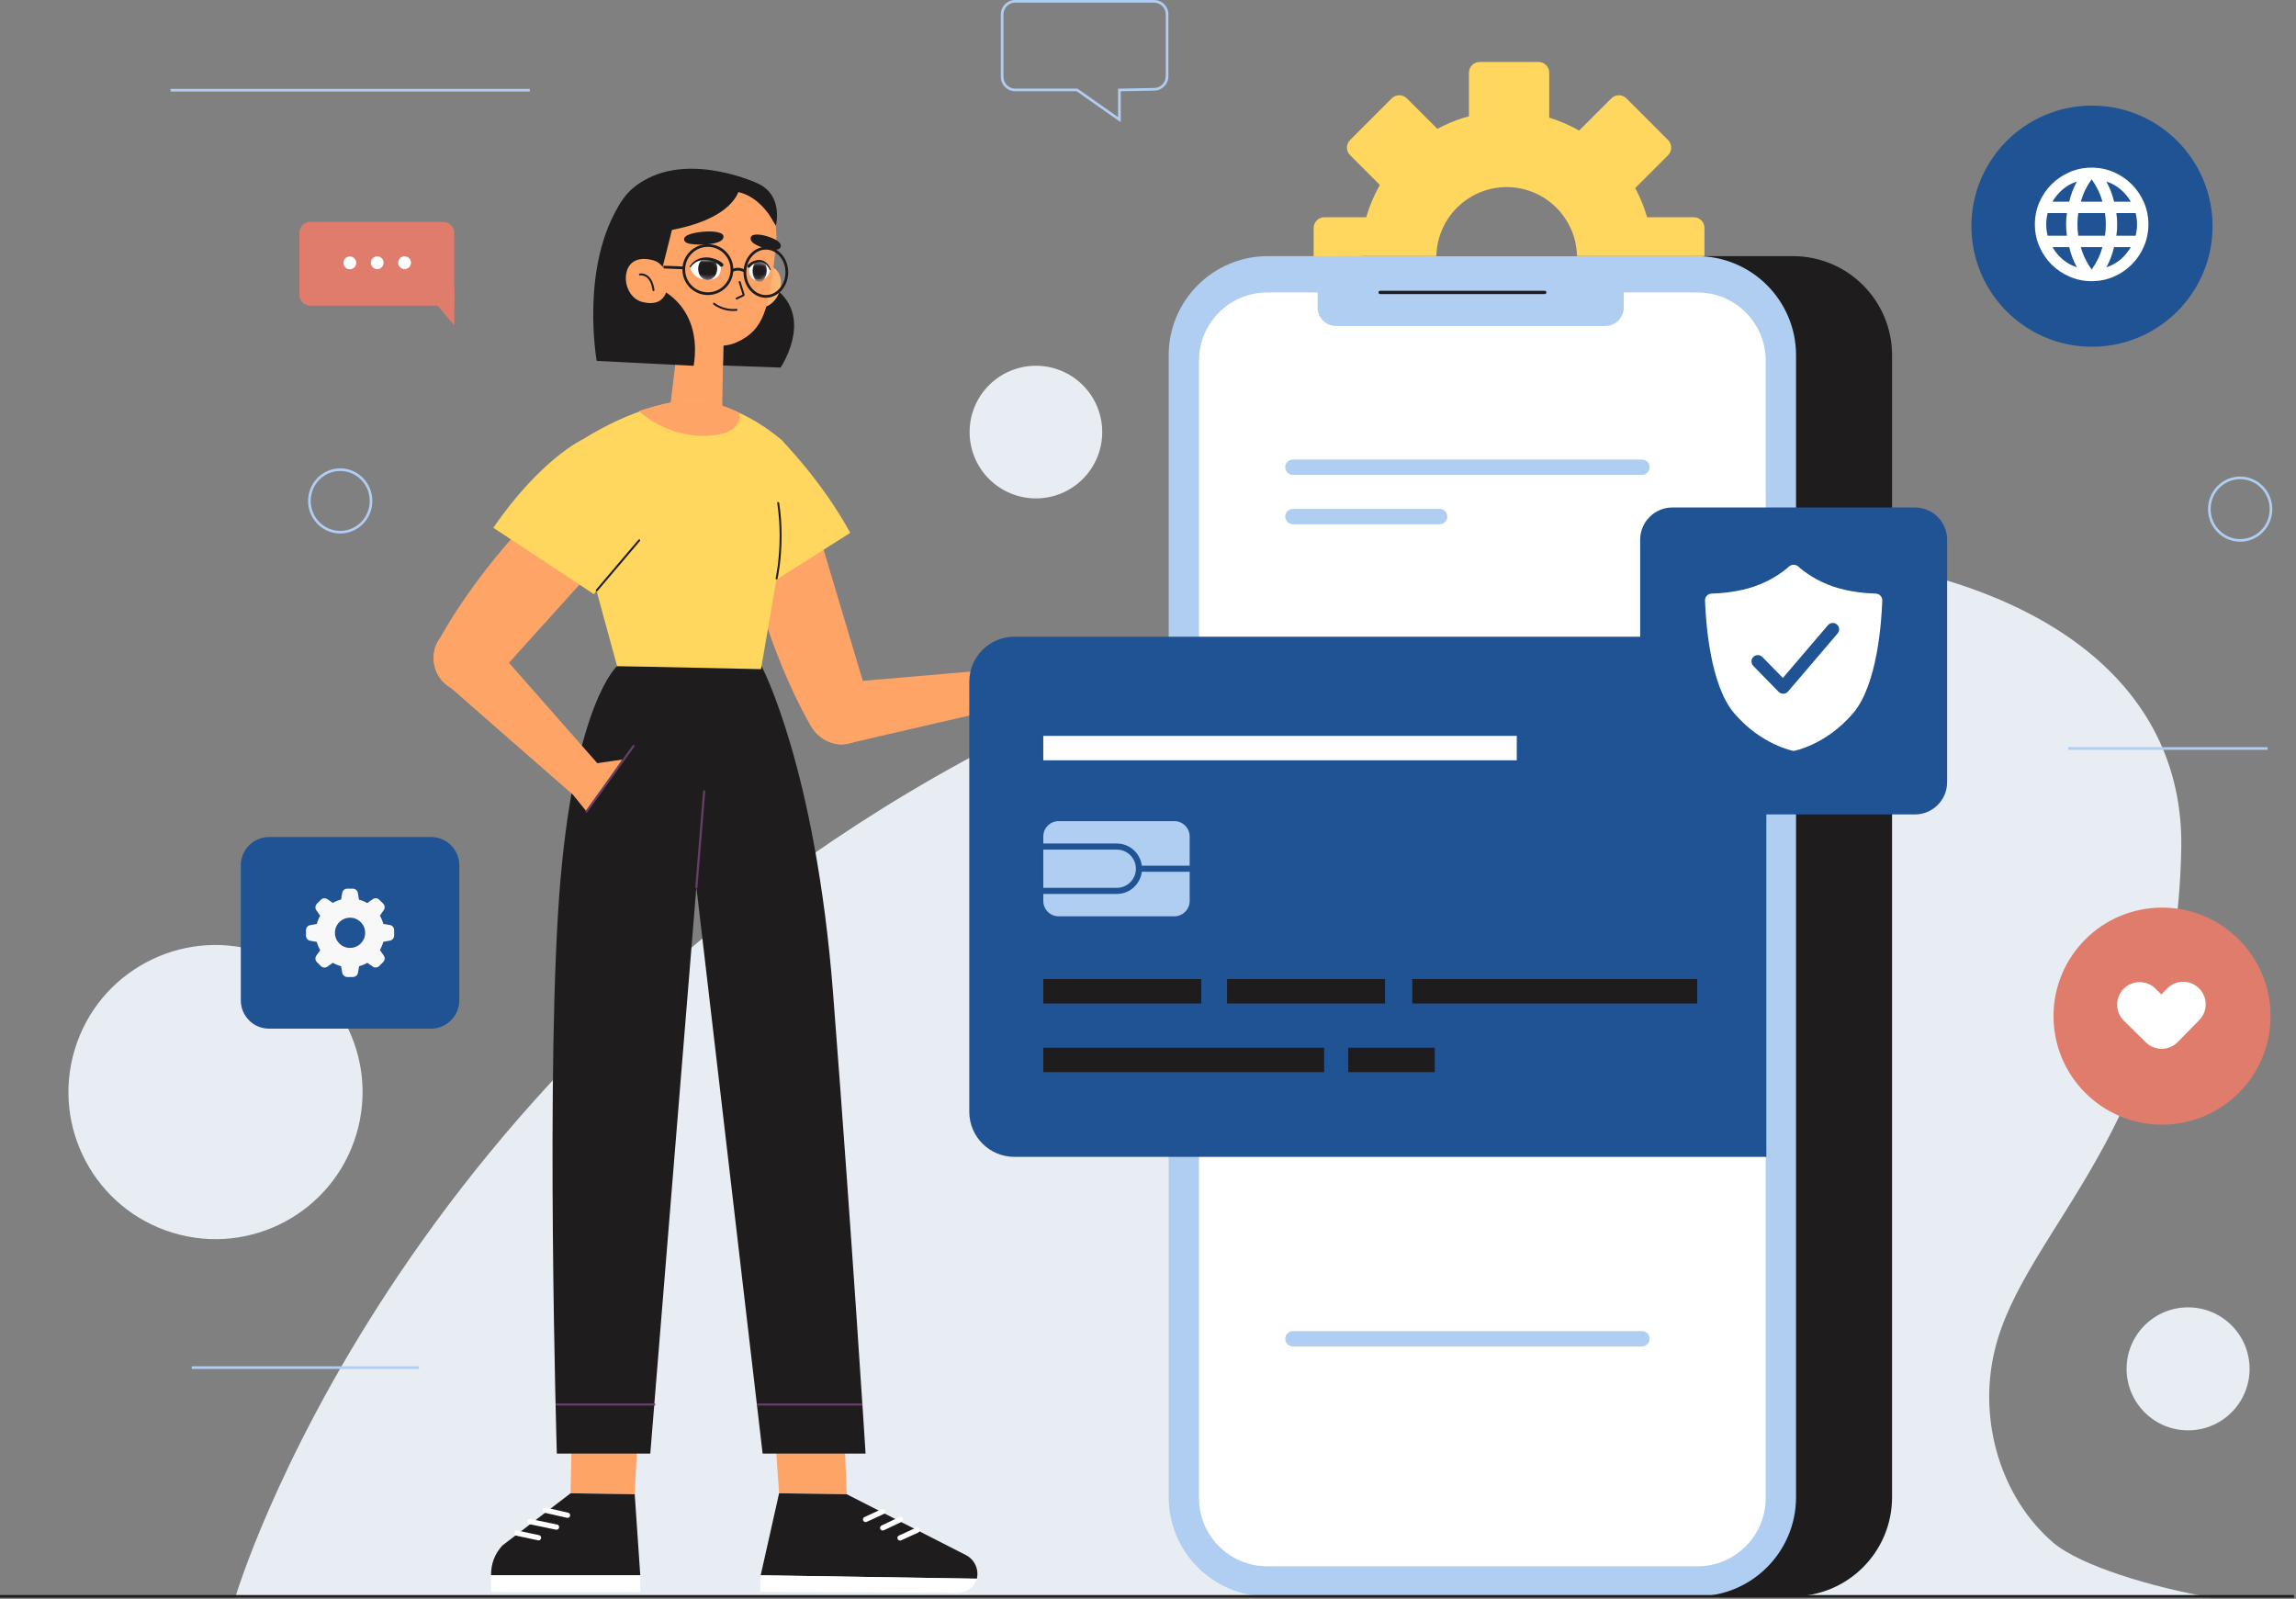 <svg width="573" height="399" viewBox="0 0 573 399" fill="none" xmlns="http://www.w3.org/2000/svg">
<rect x="0" y="0" width="573" height="399" fill="#808080" stroke="none"/>
<path d="M551.752 398.646H58.723C58.723 398.646 98.288 264.332 246.944 186.469C395.601 108.607 545.916 127.601 544.364 211.744C543.071 281.768 505.043 306.525 497.783 337.065C493.585 354.716 499.433 373.737 512.289 384.868C519.157 390.815 537.52 396.189 551.752 398.646Z" fill="#E8EDF4"/>
<path d="M556.922 330.752C562.915 336.744 562.915 346.461 556.922 352.454C550.928 358.448 541.211 358.448 535.218 352.454C529.224 346.461 529.224 336.744 535.218 330.752C541.211 324.757 550.928 324.757 556.922 330.752Z" fill="#E8EDF4"/>
<path d="M64.413 237.408C83.812 243.278 94.777 263.763 88.905 283.162C83.035 302.561 62.548 313.527 43.151 307.654C23.752 301.783 12.787 281.298 18.657 261.899C24.529 242.501 45.015 231.535 64.413 237.408Z" fill="#E8EDF4"/>
<path d="M275.078 107.827C275.078 116.966 267.668 124.375 258.53 124.375C249.388 124.375 241.98 116.966 241.98 107.827C241.98 98.687 249.388 91.278 258.53 91.278C267.668 91.278 275.078 98.687 275.078 107.827Z" fill="#E8EDF4"/>
<path d="M288.043 0.331V0.001H253.319C251.355 0.002 249.774 1.614 249.77 3.595V19.169C249.774 21.151 251.355 22.763 253.319 22.763H268.683L279.695 30.502V22.777L288.114 22.606C290.05 22.566 291.592 20.966 291.592 19.013V3.595C291.588 1.614 290.007 0.002 288.043 0.001V0.331V0.661C289.635 0.663 290.932 1.971 290.932 3.595V19.013C290.932 20.614 289.67 21.915 288.1 21.947L279.035 22.131V29.233L268.891 22.105H253.319C251.727 22.101 250.43 20.794 250.43 19.169V3.595C250.43 1.971 251.727 0.663 253.319 0.661H288.043V0.331Z" fill="#B0CDF2"/>
<path d="M566.758 127.056H566.427C566.427 129.122 565.603 130.989 564.27 132.341C562.935 133.693 561.096 134.528 559.063 134.528C557.03 134.528 555.192 133.693 553.858 132.341C552.524 130.989 551.699 129.122 551.699 127.056C551.699 124.99 552.524 123.122 553.858 121.77C555.192 120.417 557.03 119.582 559.063 119.582C561.096 119.582 562.935 120.417 564.27 121.77C565.603 123.122 566.427 124.99 566.427 127.056H566.758H567.087C567.079 122.568 563.499 118.924 559.063 118.924C554.628 118.924 551.047 122.568 551.039 127.056C551.047 131.544 554.628 135.186 559.063 135.188C563.499 135.186 567.079 131.544 567.087 127.056H566.758Z" fill="#B0CDF2"/>
<path d="M92.6 125.007H92.271C92.271 127.073 91.445 128.94 90.112 130.293C88.779 131.645 86.94 132.48 84.907 132.48C82.874 132.48 81.035 131.645 79.701 130.293C78.367 128.94 77.543 127.073 77.543 125.007C77.543 122.941 78.367 121.075 79.701 119.721C81.035 118.369 82.874 117.535 84.907 117.535C86.94 117.535 88.779 118.369 90.112 119.721C91.445 121.075 92.271 122.941 92.271 125.007H92.6H92.931C92.923 120.52 89.341 116.876 84.907 116.875C80.472 116.876 76.891 120.52 76.883 125.007C76.891 129.495 80.472 133.139 84.907 133.139C89.341 133.139 92.923 129.495 92.931 125.007H92.6Z" fill="#B0CDF2"/>
<path d="M42.57 22.838H132.22V22.179H42.57V22.838Z" fill="#B0CDF2"/>
<path d="M516.121 187.117H565.917V186.457H516.121V187.117Z" fill="#B0CDF2"/>
<path d="M47.855 341.621H104.56V340.962H47.855V341.621Z" fill="#B0CDF2"/>
<path d="M376.012 46.691C366.338 46.691 358.468 54.56 358.468 64.235C358.468 73.908 366.338 81.778 376.012 81.778C385.685 81.778 393.556 73.908 393.556 64.235C393.556 54.56 385.685 46.691 376.012 46.691ZM376.012 100.682C355.914 100.682 339.566 84.331 339.566 64.235C339.566 44.138 355.914 27.787 376.012 27.787C396.109 27.787 412.457 44.138 412.457 64.235C412.457 84.331 396.109 100.682 376.012 100.682Z" fill="#FFD65E"/>
<path d="M386.635 37.238H366.594V18.146C366.594 16.668 367.792 15.468 369.271 15.468H383.955C385.435 15.468 386.635 16.668 386.635 18.146V37.238Z" fill="#FFD65E"/>
<path d="M383.955 113.002H369.271C367.792 113.002 366.594 111.802 366.594 110.322V91.23H386.635V110.322C386.635 111.802 385.435 113.002 383.955 113.002Z" fill="#FFD65E"/>
<path d="M349.616 54.213V74.256H330.524C329.044 74.256 327.844 73.056 327.844 71.576V56.893C327.844 55.413 329.044 54.213 330.524 54.213H349.616Z" fill="#FFD65E"/>
<path d="M425.376 56.893V71.576C425.376 73.056 424.177 74.256 422.699 74.256H403.605V54.213H422.699C424.177 54.213 425.376 55.413 425.376 56.893Z" fill="#FFD65E"/>
<path d="M364.609 38.06L350.437 52.23L336.937 38.732C335.891 37.685 335.891 35.989 336.937 34.943L347.32 24.56C348.368 23.513 350.063 23.513 351.109 24.56L364.609 38.06Z" fill="#FFD65E"/>
<path d="M416.285 93.526L405.903 103.908C404.856 104.955 403.159 104.955 402.113 103.908L388.613 90.408L402.785 76.236L416.285 89.736C417.331 90.783 417.331 92.479 416.285 93.526Z" fill="#FFD65E"/>
<path d="M402.785 52.23L388.613 38.06L402.113 24.56C403.159 23.513 404.856 23.513 405.903 24.56L416.285 34.943C417.331 35.989 417.331 37.685 416.285 38.732L402.785 52.23Z" fill="#FFD65E"/>
<path d="M347.32 103.908L336.937 93.526C335.891 92.479 335.891 90.783 336.937 89.736L350.437 76.236L364.609 90.408L351.109 103.908C350.063 104.955 348.368 104.955 347.32 103.908Z" fill="#FFD65E"/>
<path d="M340.374 398.373H447.446C461.113 398.373 472.193 387.296 472.193 373.628V88.664C472.193 74.997 461.113 63.918 447.446 63.918H340.374C326.708 63.918 315.629 74.997 315.629 88.664V373.628C315.629 387.296 326.708 398.373 340.374 398.373Z" fill="#1E1C1D"/>
<path d="M316.411 398.373H423.484C437.151 398.373 448.229 387.296 448.229 373.628V88.664C448.229 74.997 437.151 63.918 423.484 63.918H316.411C302.744 63.918 291.664 74.997 291.664 88.664V373.628C291.664 387.296 302.744 398.373 316.411 398.373Z" fill="#B0CDF2"/>
<path d="M316.263 390.877H423.631C433.04 390.877 440.665 383.25 440.665 373.841V90.018C440.665 80.609 433.04 72.982 423.631 72.982H316.263C306.855 72.982 299.227 80.609 299.227 90.018V373.841C299.227 383.25 306.855 390.877 316.263 390.877Z" fill="white"/>
<path d="M333.433 81.348H400.632C403.172 81.348 405.233 79.288 405.233 76.746V69.241H328.832V76.746C328.832 79.288 330.892 81.348 333.433 81.348Z" fill="#B0CDF2"/>
<path d="M344.438 73.391H385.51C385.739 73.391 385.925 73.204 385.925 72.976C385.925 72.747 385.739 72.561 385.51 72.561H344.438C344.21 72.561 344.023 72.747 344.023 72.976C344.023 73.204 344.21 73.391 344.438 73.391Z" fill="#1E1C1D"/>
<path d="M409.779 118.504H322.666C321.61 118.504 320.754 117.648 320.754 116.592C320.754 115.536 321.61 114.68 322.666 114.68H409.779C410.835 114.68 411.691 115.536 411.691 116.592C411.691 117.648 410.835 118.504 409.779 118.504Z" fill="#B0CDF2"/>
<path d="M359.273 130.824H322.666C321.61 130.824 320.754 129.968 320.754 128.912C320.754 127.856 321.61 127 322.666 127H359.273C360.329 127 361.186 127.856 361.186 128.912C361.186 129.968 360.329 130.824 359.273 130.824Z" fill="#B0CDF2"/>
<path d="M409.779 336.012H322.666C321.61 336.012 320.754 335.154 320.754 334.098C320.754 333.042 321.61 332.188 322.666 332.188H409.779C410.835 332.188 411.691 333.042 411.691 334.098C411.691 335.154 410.835 336.012 409.779 336.012Z" fill="#B0CDF2"/>
<path d="M191.178 61.19C191.178 61.19 188.582 67.485 194.458 72.826C202.623 80.246 194.799 91.725 194.799 91.725L166.527 90.733L180.981 52.895L191.178 61.19Z" fill="#1E1C1D"/>
<path d="M188.128 45.381C188.128 45.381 170.003 37.236 158.391 46.652L175.96 55.629L188.128 45.381Z" fill="#1E1C1D"/>
<path d="M151.975 62.464C151.469 73.679 165.177 83.073 171.38 83.353C182.595 83.859 192.081 75.509 192.587 64.295C193.092 53.08 184.411 43.553 173.196 43.073C156.664 42.367 152.48 51.249 151.975 62.464Z" fill="#1E1C1D"/>
<path d="M183.895 72.411C184.292 75.488 187.035 77.184 190.111 76.787C193.189 76.389 195.259 72.901 194.86 69.825C194.463 66.748 191.823 65.72 188.745 66.117C185.668 66.516 183.496 69.333 183.895 72.411Z" fill="#FFB573"/>
<path d="M170.527 74.36L166.977 103.866L180.189 104.768L180.627 78.814L170.527 74.36Z" fill="#FFA467"/>
<path d="M180.42 91.221C180.42 91.221 172.662 88.727 168.266 78.193L180.576 81.975L180.42 91.221Z" fill="#FFA467"/>
<path d="M182.953 44.896C182.953 44.896 195.253 45.842 193.612 61.668C191.971 77.493 190.544 82.34 183.919 85.385C177.963 88.12 169.967 84.397 166.041 77.461C164.499 74.736 163.431 70.698 163.328 67.586L162.551 63.398C162.551 63.398 158.396 42.56 182.953 44.896Z" fill="#FFA467"/>
<path d="M168.201 55.37L164.511 70.041L156.531 61.609L161.107 56.576L168.201 55.37Z" fill="#1E1C1D"/>
<path d="M184.361 70.453L185.321 73.517L183.743 74.278C183.622 74.337 183.571 74.482 183.63 74.603C183.689 74.725 183.834 74.777 183.957 74.718L185.723 73.865L185.85 73.573L184.827 70.306C184.787 70.178 184.65 70.106 184.521 70.146C184.393 70.186 184.321 70.323 184.361 70.453Z" fill="#1E1C1D"/>
<path d="M179.915 66.842C179.915 66.842 179.986 64.605 176.151 64.761C172.707 64.902 172.246 66.597 172.246 66.597C172.246 66.597 172.591 69.593 176.35 69.817C180.109 70.041 179.915 66.842 179.915 66.842Z" fill="white"/>
<mask id="mask0_671_6297" style="mask-type:luminance" maskUnits="userSpaceOnUse" x="172" y="64" width="8" height="6">
<path d="M179.915 66.842C179.915 66.842 179.986 64.605 176.151 64.761C172.709 64.902 172.246 66.597 172.246 66.597C172.246 66.597 172.591 69.593 176.35 69.817C180.109 70.041 179.915 66.842 179.915 66.842Z" fill="white"/>
</mask>
<g mask="url(#mask0_671_6297)">
<path d="M174.24 66.954C174.186 68.543 175.208 69.866 176.526 69.907C177.842 69.95 178.954 68.695 179.008 67.107C179.063 65.519 178.04 64.198 176.724 64.155C175.407 64.112 174.296 65.367 174.24 66.954Z" fill="#1E1C1D"/>
</g>
<path d="M179.693 66.383C179.285 65.947 178.654 65.543 178.021 65.295C177.381 65.041 176.674 64.883 175.978 64.859C175.281 64.838 174.585 64.985 173.952 65.289C173.332 65.605 172.76 66.085 172.377 66.666L172.369 66.678L172.168 66.721L172.121 66.527C172.88 65.166 174.397 64.302 175.973 64.255C176.757 64.229 177.528 64.338 178.281 64.571C179.038 64.819 179.73 65.155 180.382 65.753C180.573 65.926 180.586 66.223 180.412 66.414C180.237 66.605 179.941 66.618 179.75 66.443L179.725 66.418L179.693 66.383Z" fill="#1E1C1D"/>
<path d="M186.955 67.167C186.955 67.167 187.031 64.99 189.651 65.349C192.003 65.671 192.224 67.343 192.224 67.343C192.224 67.343 191.844 69.959 189.256 69.975C186.667 69.988 186.955 67.167 186.955 67.167Z" fill="white"/>
<mask id="mask1_671_6297" style="mask-type:luminance" maskUnits="userSpaceOnUse" x="186" y="65" width="7" height="5">
<path d="M186.955 67.167C186.955 67.167 187.031 64.99 189.65 65.349C192.003 65.671 192.224 67.343 192.224 67.343C192.224 67.343 191.844 69.959 189.256 69.975C186.667 69.988 186.955 67.167 186.955 67.167Z" fill="white"/>
</mask>
<g mask="url(#mask1_671_6297)">
<path d="M191.337 67.617C191.287 69.162 190.459 70.389 189.488 70.357C188.52 70.325 187.775 69.045 187.827 67.499C187.877 65.954 188.707 64.728 189.676 64.76C190.645 64.793 191.389 66.072 191.337 67.617Z" fill="#1E1C1D"/>
</g>
<path d="M186.607 66.179C187.049 65.679 187.55 65.355 188.126 65.13C188.699 64.915 189.31 64.835 189.921 64.932C190.529 65.034 191.086 65.358 191.479 65.798C191.881 66.235 192.159 66.748 192.337 67.306L192.261 67.455L192.113 67.387L192.109 67.378C191.717 66.391 190.879 65.49 189.854 65.418C189.355 65.371 188.823 65.488 188.371 65.706C187.919 65.918 187.49 66.271 187.222 66.635L187.203 66.66C187.078 66.831 186.838 66.867 186.667 66.74C186.497 66.616 186.461 66.375 186.587 66.206L186.607 66.179Z" fill="#1E1C1D"/>
<path d="M175.721 57.817C175.721 57.817 173.263 57.95 171.677 58.648C170.365 59.225 170.448 60.236 171.571 60.69C172.267 60.973 174.287 61.096 175.643 61.029C179.92 60.814 180.661 59.728 180.549 58.921C180.393 57.786 177.48 57.657 175.721 57.817Z" fill="#1E1C1D"/>
<path d="M191.099 58.868C191.099 58.868 192.983 59.326 194.171 60.216C195.155 60.954 195.049 61.932 194.168 62.228C193.623 62.412 192.049 62.334 191.029 62.02C187.709 60.999 187.229 60.084 187.348 59.311C187.515 58.222 189.757 58.48 191.099 58.868Z" fill="#1E1C1D"/>
<path d="M177.981 75.929C178.004 75.948 179.92 77.611 182.993 77.613C183.264 77.613 183.544 77.6 183.832 77.572C183.966 77.559 184.064 77.439 184.05 77.305C184.038 77.171 183.918 77.073 183.784 77.085C183.512 77.112 183.249 77.125 182.993 77.125C181.548 77.125 180.37 76.731 179.556 76.337C179.148 76.141 178.832 75.944 178.618 75.797L178.377 75.623L178.301 75.561L177.957 75.585L177.981 75.931" fill="#1E1C1D"/>
<path d="M170.653 67.006L170.311 66.99L170.305 67.281C170.305 70.658 172.963 73.468 176.371 73.622L176.662 73.629C180.039 73.629 182.85 70.97 183.003 67.562L183.01 67.27C183.01 63.894 180.35 61.084 176.943 60.93L176.654 60.924C173.275 60.924 170.465 63.582 170.311 66.99L170.653 67.006L170.993 67.021C171.129 63.978 173.639 61.605 176.654 61.605L176.913 61.612C179.954 61.748 182.327 64.258 182.327 67.27L182.322 67.532C182.186 70.573 179.675 72.948 176.662 72.946L176.402 72.941C173.361 72.804 170.986 70.294 170.987 67.281L170.993 67.021L170.653 67.006Z" fill="#1E1C1D"/>
<path d="M185.909 67.693L185.569 67.68L185.563 67.976C185.561 71.317 187.854 74.144 190.876 74.305L191.128 74.311C194.129 74.304 196.567 71.615 196.699 68.237L196.705 67.942C196.707 64.601 194.414 61.773 191.392 61.613L191.14 61.606C188.138 61.613 185.703 64.304 185.569 67.68L185.909 67.693L186.25 67.707C186.376 64.63 188.577 62.281 191.14 62.288L191.357 62.293C193.942 62.417 196.021 64.898 196.022 67.942L196.017 68.21C195.892 71.287 193.692 73.636 191.128 73.629L190.91 73.624C188.326 73.5 186.246 71.02 186.245 67.976L186.25 67.707L185.909 67.693Z" fill="#1E1C1D"/>
<path d="M186.108 67.413C186.076 67.395 185.302 66.844 184.148 66.84C183.653 66.84 183.089 66.947 182.508 67.241L182.816 67.849C183.3 67.605 183.749 67.523 184.148 67.523C184.612 67.521 185.01 67.637 185.289 67.752C185.429 67.809 185.54 67.867 185.612 67.908L185.693 67.957L185.713 67.971L186.108 67.413Z" fill="#1E1C1D"/>
<path d="M170.676 66.51L165.589 66.306L165.562 66.987L170.648 67.191" fill="#1E1C1D"/>
<path d="M184.827 45.285C184.827 45.285 185.992 55.699 161.611 58.279C161.611 58.279 156.133 51.982 163.5 46.487C163.5 46.487 172.067 42.45 181.068 43.391C182.567 43.549 184.725 44.493 184.827 45.285Z" fill="#1E1C1D"/>
<path d="M184.152 44.599C184.152 44.599 184.256 44.657 184.452 44.793C183.483 44.681 182.955 44.896 182.955 44.896L182.871 47.723C187.056 48.043 190.04 50.972 191.784 53.325C192.374 54.237 192.986 55.233 193.619 56.332C193.619 56.332 196.522 45.544 184.152 44.599Z" fill="#1E1C1D"/>
<path d="M164.712 72.148C164.712 72.148 175.43 76.52 173.12 91.287L148.918 90.062C148.918 90.062 144.618 66.175 155.128 50.23L164.712 72.148Z" fill="#1E1C1D"/>
<path d="M166.41 72.447C165.61 75.445 163.178 76.126 160.18 75.325C157.183 74.525 155.592 70.794 156.394 67.797C157.195 64.799 159.947 64.13 162.944 64.931C165.942 65.733 167.211 69.449 166.41 72.447Z" fill="#FFA467"/>
<path d="M159.749 68.734L159.8 68.727L159.968 68.719C160.286 68.721 160.886 68.794 161.462 69.281C162.038 69.769 162.618 70.686 162.848 72.447C162.865 72.581 162.988 72.675 163.121 72.658C163.254 72.641 163.349 72.518 163.332 72.385C163.094 70.543 162.468 69.49 161.778 68.909C161.088 68.326 160.36 68.231 159.968 68.231C159.786 68.231 159.674 68.251 159.662 68.254C159.529 68.278 159.441 68.405 159.465 68.537C159.49 68.67 159.617 68.758 159.749 68.734Z" fill="#1E1C1D"/>
<path d="M194.436 372.652L192.777 349.059L210.368 349.834L211.32 372.896L194.436 372.652Z" fill="#FFA467"/>
<path d="M211.319 372.895L241.021 388.059C243.2 389.151 244.344 391.595 243.789 393.969L189.84 393.119L194.435 372.651L211.319 372.895Z" fill="#1E1C1D"/>
<path d="M189.842 393.119L189.711 397.233L239.027 397.494C241.219 397.499 243.155 396.068 243.791 393.969L189.842 393.119Z" fill="white"/>
<path d="M220.041 376.611L215.743 378.588C215.412 378.742 215.268 379.132 215.42 379.463C215.572 379.795 215.964 379.939 216.295 379.787L220.592 377.81C220.923 377.656 221.068 377.266 220.916 376.935C220.764 376.603 220.372 376.459 220.041 376.611Z" fill="white"/>
<path d="M224.443 378.593L220.006 380.696C219.678 380.852 219.536 381.245 219.692 381.574C219.848 381.902 220.242 382.044 220.571 381.888L225.008 379.785C225.338 379.629 225.478 379.236 225.322 378.906C225.166 378.577 224.772 378.437 224.443 378.593Z" fill="white"/>
<path d="M228.601 381.258L224.339 383.204C224.007 383.354 223.862 383.746 224.013 384.077C224.165 384.408 224.555 384.554 224.887 384.404L229.149 382.458C229.479 382.306 229.626 381.916 229.474 381.584C229.323 381.253 228.933 381.106 228.601 381.258Z" fill="white"/>
<path d="M190.052 166.228C190.052 166.228 203.549 191.584 207.924 248.099C212.628 308.897 216.018 362.748 216.018 362.748H190.324L167.34 166.228H190.052Z" fill="#1E1C1D"/>
<path d="M189.142 350.768H215.003C215.152 350.768 215.274 350.648 215.274 350.498C215.274 350.349 215.152 350.229 215.003 350.229H189.142C188.992 350.229 188.871 350.349 188.871 350.498C188.871 350.648 188.992 350.768 189.142 350.768Z" fill="#653F67"/>
<path d="M142.395 372.652L142.877 348.671L159.589 349.446L158.4 372.896L142.395 372.652Z" fill="#FFA467"/>
<path d="M142.398 372.653L125.34 385.712C123.406 387.913 122.547 390.192 122.547 393.121H159.79L158.403 372.897L142.398 372.653Z" fill="#1E1C1D"/>
<path d="M122.547 397.273H159.79V393.12H122.547V397.273Z" fill="white"/>
<path d="M141.787 377.493L136.267 376.234C135.912 376.153 135.559 376.375 135.477 376.73C135.397 377.086 135.619 377.44 135.975 377.52L141.493 378.778C141.849 378.859 142.203 378.637 142.283 378.282C142.364 377.926 142.141 377.573 141.787 377.493Z" fill="white"/>
<path d="M139.02 380.448L132.403 379.072C132.047 378.998 131.698 379.227 131.623 379.583C131.55 379.94 131.778 380.29 132.135 380.363L138.752 381.74C139.108 381.814 139.458 381.584 139.531 381.228C139.606 380.872 139.376 380.523 139.02 380.448Z" fill="white"/>
<path d="M134.537 383.104L129.157 381.948C128.801 381.872 128.45 382.097 128.374 382.453C128.298 382.811 128.523 383.16 128.879 383.237L134.259 384.393C134.615 384.469 134.966 384.244 135.043 383.888C135.119 383.532 134.893 383.181 134.537 383.104Z" fill="white"/>
<path d="M154.006 166.228C154.006 166.228 143.719 175.153 139.873 219.603C136.026 264.052 138.963 362.748 138.963 362.748H162.29L178.278 166.228H154.006Z" fill="#1E1C1D"/>
<path d="M174.058 221.411L176.003 197.505C176.015 197.356 175.904 197.227 175.755 197.215C175.607 197.203 175.476 197.313 175.464 197.461L173.52 221.367C173.508 221.515 173.619 221.645 173.767 221.657C173.916 221.669 174.046 221.559 174.058 221.411Z" fill="#653F67"/>
<path d="M138.929 350.768H163.287C163.435 350.768 163.556 350.648 163.556 350.498C163.556 350.349 163.435 350.229 163.287 350.229H138.929C138.78 350.229 138.66 350.349 138.66 350.498C138.66 350.648 138.78 350.768 138.929 350.768Z" fill="#653F67"/>
<path d="M210.963 185.723C210.963 185.723 239.578 179.048 254.972 175.612L256.16 166.406L209.074 170.44C204.962 170.632 201.747 174.058 201.818 178.174C201.894 182.7 206.471 186.284 210.963 185.723Z" fill="#FFA467"/>
<path d="M186.289 137.772C186.289 137.772 190.674 160.572 202.312 181.129C204.477 184.953 209.162 186.742 213.022 185.202C216.468 183.826 218.242 180.184 217.277 176.465L202.528 127.077L186.289 137.772Z" fill="#FFA467"/>
<path d="M194.871 109.644C194.871 109.644 204.928 119.704 212.198 132.968L192.094 145.73L194.871 109.644Z" fill="#FFD65E"/>
<path d="M145.433 109.647C150.656 106.371 161.72 100.359 173.454 99.707C173.454 99.707 184.068 100.558 194.868 109.643C196.344 110.884 198.529 115.442 198.326 118.13L189.918 166.988L154.004 166.228L141.212 119.408C141.041 117.112 143.482 110.871 145.433 109.647Z" fill="#FFD65E"/>
<path d="M159.449 102.598C159.449 102.598 167.375 99.768 173.457 99.706C173.457 99.706 178.615 100.061 184.533 103.036C184.533 103.036 186.075 108.544 176.056 108.768C166.037 108.992 159.449 102.598 159.449 102.598Z" fill="#FFA467"/>
<path d="M194.052 144.415C194.055 144.403 195.06 139.945 195.06 133.682C195.06 131.183 194.9 128.397 194.451 125.49C194.431 125.357 194.306 125.266 194.174 125.286C194.04 125.307 193.948 125.431 193.97 125.565C194.414 128.442 194.572 131.203 194.572 133.682C194.572 136.787 194.323 139.447 194.074 141.329C193.948 142.269 193.824 143.015 193.731 143.526C193.638 144.037 193.576 144.307 193.576 144.307C193.547 144.439 193.63 144.57 193.76 144.599C193.892 144.629 194.023 144.547 194.052 144.415Z" fill="#1E1C1D"/>
<path d="M138.64 123.008C138.64 123.008 120.695 139.232 109.246 160.278C107.116 164.193 108.383 169.093 112.154 171.468C115.523 173.589 119.915 173.062 122.688 170.208L150.947 138.866L138.64 123.008Z" fill="#FFA467"/>
<path d="M145.433 109.648C145.433 109.648 134.981 114.456 123.121 131.708L148.221 148.285L153.886 140.507L145.433 109.648Z" fill="#FFD65E"/>
<path d="M149.075 147.529L159.746 134.953L159.718 134.609L159.374 134.637L148.703 147.213L148.731 147.557L149.075 147.529Z" fill="#1E1C1D"/>
<path d="M155.328 189.545L149.062 190.459L121.595 159.229C118.998 156.034 114.332 155.482 111.063 157.982C107.467 160.733 107.302 166.545 110.422 169.825C110.422 169.825 130.7 187.621 142.963 198.295L146.378 202.506L155.328 189.545Z" fill="#FFA467"/>
<path d="M146.594 202.663L158.301 186.349C158.388 186.228 158.361 186.06 158.24 185.973C158.118 185.887 157.949 185.913 157.862 186.035L146.157 202.348C146.069 202.469 146.097 202.637 146.218 202.724C146.34 202.812 146.508 202.784 146.594 202.663Z" fill="#653F67"/>
<path d="M440.816 288.697H253.154C246.938 288.697 241.898 283.657 241.898 277.44V170.148C241.898 163.932 246.938 158.892 253.154 158.892H440.816V288.697Z" fill="#1F5394"/>
<path d="M378.533 189.738H260.367V183.644H378.533V189.738Z" fill="white"/>
<path d="M299.795 250.424H260.367V244.329H299.795V250.424Z" fill="#1E1C1D"/>
<path d="M345.656 250.424H306.227V244.329H345.656V250.424Z" fill="#1E1C1D"/>
<path d="M423.566 250.424H352.457V244.329H423.566V250.424Z" fill="#1E1C1D"/>
<path d="M330.459 267.557H260.367V261.462H330.459V267.557Z" fill="#1E1C1D"/>
<path d="M358.07 267.557H336.488V261.462H358.07V267.557Z" fill="#1E1C1D"/>
<path d="M293.058 228.672H264.21C262.087 228.672 260.367 226.952 260.367 224.829V208.756C260.367 206.633 262.087 204.913 264.21 204.913H293.058C295.179 204.913 296.901 206.633 296.901 208.756V224.829C296.901 226.952 295.179 228.672 293.058 228.672Z" fill="#B0CDF2"/>
<path d="M257.766 221.567H278.709C281.339 221.567 283.481 219.424 283.481 216.795C283.481 214.163 281.339 212.021 278.709 212.021H257.766V221.567ZM278.709 223.088H256.246V210.501H278.709C282.179 210.501 285.001 213.324 285.001 216.795C285.001 220.264 282.179 223.088 278.709 223.088Z" fill="#1F5394"/>
<path d="M299.756 217.553H284.242V216.033H299.756V217.553Z" fill="#1F5394"/>
<path d="M0 398.707H572.513V398.047H0V398.707Z" fill="#1E1C1D"/>
<path d="M77.435 76.283H113.363V58.106C113.363 56.599 112.142 55.378 110.635 55.378H77.435C75.928 55.378 74.707 56.599 74.707 58.106V73.555C74.707 75.062 75.928 76.283 77.435 76.283Z" fill="#E07C6B"/>
<path d="M113.363 71.956L113.392 81.193L105.504 71.981L113.363 71.956Z" fill="#E07C6B"/>
<path d="M88.903 65.59C88.906 66.469 88.195 67.185 87.316 67.188C86.436 67.19 85.721 66.48 85.719 65.6C85.715 64.721 86.427 64.005 87.305 64.004C88.184 64.001 88.9 64.71 88.903 65.59Z" fill="white"/>
<path d="M95.735 65.571C95.737 66.451 95.027 67.165 94.148 67.168C93.268 67.171 92.553 66.46 92.551 65.58C92.548 64.701 93.259 63.985 94.138 63.983C95.016 63.98 95.732 64.691 95.735 65.571Z" fill="white"/>
<path d="M102.563 65.549C102.566 66.428 101.855 67.144 100.976 67.147C100.096 67.149 99.382 66.439 99.379 65.56C99.376 64.68 100.087 63.965 100.966 63.961C101.846 63.959 102.56 64.671 102.563 65.549Z" fill="white"/>
<path d="M552.177 56.444C552.177 73.061 538.705 86.533 522.087 86.533C505.469 86.533 491.996 73.061 491.996 56.444C491.996 39.825 505.469 26.353 522.087 26.353C538.705 26.353 552.177 39.825 552.177 56.444Z" fill="#1F5394"/>
<mask id="mask2_671_6297" style="mask-type:alpha" maskUnits="userSpaceOnUse" x="505" y="39" width="34" height="34">
<rect x="505" y="39" width="34" height="34" fill="#D9D9D9"/>
</mask>
<g mask="url(#mask2_671_6297)">
<path d="M521.999 70.167C520.063 70.167 518.233 69.795 516.509 69.052C514.786 68.308 513.28 67.293 511.993 66.006C510.707 64.719 509.691 63.214 508.948 61.49C508.204 59.767 507.832 57.937 507.832 56.001C507.832 54.041 508.204 52.205 508.948 50.493C509.691 48.782 510.707 47.282 511.993 45.995C513.28 44.709 514.786 43.693 516.509 42.95C518.233 42.206 520.063 41.834 521.999 41.834C523.958 41.834 525.794 42.206 527.506 42.95C529.218 43.693 530.717 44.709 532.004 45.995C533.291 47.282 534.306 48.782 535.05 50.493C535.793 52.205 536.165 54.041 536.165 56.001C536.165 57.937 535.793 59.767 535.05 61.49C534.306 63.214 533.291 64.719 532.004 66.006C530.717 67.293 529.218 68.308 527.506 69.052C525.794 69.795 523.958 70.167 521.999 70.167ZM521.999 67.263C522.613 66.413 523.144 65.528 523.592 64.607C524.041 63.686 524.407 62.706 524.69 61.667H519.307C519.59 62.706 519.956 63.686 520.405 64.607C520.854 65.528 521.385 66.413 521.999 67.263ZM518.315 66.697C517.89 65.917 517.518 65.109 517.2 64.27C516.881 63.432 516.615 62.565 516.403 61.667H512.224C512.908 62.848 513.764 63.875 514.791 64.749C515.818 65.622 516.993 66.272 518.315 66.697ZM525.682 66.697C527.004 66.272 528.179 65.622 529.206 64.749C530.233 63.875 531.089 62.848 531.774 61.667H527.595C527.382 62.565 527.116 63.432 526.798 64.27C526.479 65.109 526.107 65.917 525.682 66.697ZM511.02 58.834H515.836C515.765 58.362 515.712 57.895 515.677 57.435C515.641 56.975 515.624 56.496 515.624 56.001C515.624 55.505 515.641 55.027 515.677 54.566C515.712 54.106 515.765 53.639 515.836 53.167H511.02C510.901 53.639 510.813 54.106 510.754 54.566C510.695 55.027 510.665 55.505 510.665 56.001C510.665 56.496 510.695 56.975 510.754 57.435C510.813 57.895 510.901 58.362 511.02 58.834ZM518.67 58.834H525.328C525.399 58.362 525.452 57.895 525.487 57.435C525.523 56.975 525.54 56.496 525.54 56.001C525.54 55.505 525.523 55.027 525.487 54.566C525.452 54.106 525.399 53.639 525.328 53.167H518.67C518.599 53.639 518.546 54.106 518.51 54.566C518.475 55.027 518.457 55.505 518.457 56.001C518.457 56.496 518.475 56.975 518.51 57.435C518.546 57.895 518.599 58.362 518.67 58.834ZM528.161 58.834H532.978C533.096 58.362 533.184 57.895 533.243 57.435C533.303 56.975 533.332 56.496 533.332 56.001C533.332 55.505 533.303 55.027 533.243 54.566C533.184 54.106 533.096 53.639 532.978 53.167H528.161C528.232 53.639 528.285 54.106 528.321 54.566C528.356 55.027 528.374 55.505 528.374 56.001C528.374 56.496 528.356 56.975 528.321 57.435C528.285 57.895 528.232 58.362 528.161 58.834ZM527.595 50.334H531.774C531.089 49.153 530.233 48.126 529.206 47.253C528.179 46.379 527.004 45.73 525.682 45.305C526.107 46.084 526.479 46.893 526.798 47.731C527.116 48.569 527.382 49.437 527.595 50.334ZM519.307 50.334H524.69C524.407 49.295 524.041 48.315 523.592 47.394C523.144 46.474 522.613 45.588 521.999 44.738C521.385 45.588 520.854 46.474 520.405 47.394C519.956 48.315 519.59 49.295 519.307 50.334ZM512.224 50.334H516.403C516.615 49.437 516.881 48.569 517.2 47.731C517.518 46.893 517.89 46.084 518.315 45.305C516.993 45.73 515.818 46.379 514.791 47.253C513.764 48.126 512.908 49.153 512.224 50.334Z" fill="white"/>
</g>
<path d="M477.895 203.242H417.369C412.931 203.242 409.332 199.645 409.332 195.205V134.679C409.332 130.241 412.931 126.644 417.369 126.644H477.895C482.332 126.644 485.931 130.241 485.931 134.679V195.205C485.931 199.645 482.332 203.242 477.895 203.242Z" fill="#1F5394"/>
<path d="M457.679 146.435C453.318 144.987 450.297 142.716 448.774 141.371C448.118 140.791 447.147 140.791 446.49 141.371C444.967 142.716 441.946 144.987 437.585 146.435C433.59 147.762 429.397 148.072 427.145 148.136C426.211 148.163 425.482 148.938 425.513 149.87C425.693 155.104 426.734 170.867 432.762 177.95C439.603 185.988 447.633 187.404 447.633 187.404C447.633 187.404 455.661 185.988 462.502 177.95C468.53 170.867 469.571 155.103 469.751 149.868C469.783 148.936 469.053 148.163 468.121 148.136C465.869 148.072 461.675 147.762 457.679 146.435Z" fill="white"/>
<path d="M437.555 166.179L443.883 172.649C444.196 172.97 444.624 173.141 445.072 173.126C445.52 173.111 445.936 172.911 446.227 172.57L458.604 158.083C459.175 157.415 459.096 156.413 458.428 155.843C457.761 155.273 456.759 155.351 456.188 156.019L444.94 169.185L439.827 163.957C439.213 163.329 438.207 163.318 437.579 163.931C436.952 164.546 436.941 165.551 437.555 166.179Z" fill="#1F5394"/>
<path d="M566.654 253.584C566.654 268.541 554.527 280.668 539.568 280.668C524.61 280.668 512.484 268.541 512.484 253.584C512.484 238.625 524.61 226.5 539.568 226.5C554.527 226.5 566.654 238.625 566.654 253.584Z" fill="#E07C6B"/>
<path d="M548.774 246.616C546.554 244.442 543.001 244.48 540.83 246.7L539.4 248.16L537.927 246.709C535.717 244.532 532.16 244.561 529.982 246.77C527.806 248.981 527.832 252.537 530.044 254.716L535.509 260.097L535.539 260.134C536.411 260.989 537.489 261.5 538.611 261.673C540.339 261.938 542.166 261.396 543.483 260.05L548.859 254.561C551.03 252.344 550.992 248.786 548.774 246.616Z" fill="white"/>
<path d="M107.563 256.705H67.158C63.258 256.705 60.098 253.545 60.098 249.645V215.944C60.098 212.045 63.258 208.884 67.158 208.884H107.563C111.463 208.884 114.624 212.045 114.624 215.944V249.645C114.624 253.545 111.463 256.705 107.563 256.705Z" fill="#1F5394"/>
<path d="M87.359 236.556C85.277 236.556 83.587 234.867 83.587 232.784C83.587 230.702 85.277 229.014 87.359 229.014C89.442 229.014 91.131 230.702 91.131 232.786V232.807C91.121 234.88 89.434 236.556 87.359 236.556ZM97.31 230.842L95.659 230.552C95.467 229.834 95.181 229.143 94.809 228.498L95.77 227.127C96.125 226.623 96.065 225.938 95.629 225.503L94.641 224.516C94.199 224.09 93.514 224.039 93.017 224.4L91.646 225.363C91.002 224.99 90.311 224.703 89.593 224.511L89.309 222.824C89.206 222.226 88.691 221.786 88.085 221.774H86.661C86.043 221.772 85.515 222.216 85.41 222.824L85.122 224.47C84.403 224.662 83.711 224.948 83.067 225.319L81.702 224.4C81.198 224.047 80.513 224.107 80.078 224.542L79.09 225.531C78.655 225.966 78.595 226.65 78.949 227.152L79.91 228.524C79.538 229.17 79.251 229.86 79.059 230.579L77.414 230.867C76.806 230.974 76.362 231.5 76.363 232.118V233.515C76.362 234.132 76.806 234.66 77.414 234.766L79.059 235.055C79.251 235.774 79.538 236.464 79.91 237.108L78.949 238.479C78.595 238.983 78.655 239.668 79.09 240.103L80.078 241.09C80.513 241.527 81.198 241.587 81.702 241.232L83.073 240.271C83.717 240.644 84.407 240.928 85.127 241.123L85.415 242.766C85.521 243.375 86.049 243.818 86.666 243.816H88.085C88.702 243.818 89.23 243.375 89.335 242.766L89.623 241.123C90.343 240.928 91.033 240.644 91.678 240.271L93.017 241.211C93.521 241.566 94.206 241.506 94.641 241.07L95.629 240.083C96.065 239.647 96.123 238.963 95.77 238.459L94.809 237.078C95.181 236.432 95.467 235.742 95.659 235.023L97.31 234.734C97.918 234.63 98.362 234.1 98.361 233.483V232.087C98.359 231.471 97.915 230.946 97.31 230.842Z" fill="#F8F8F8"/>
</svg>
